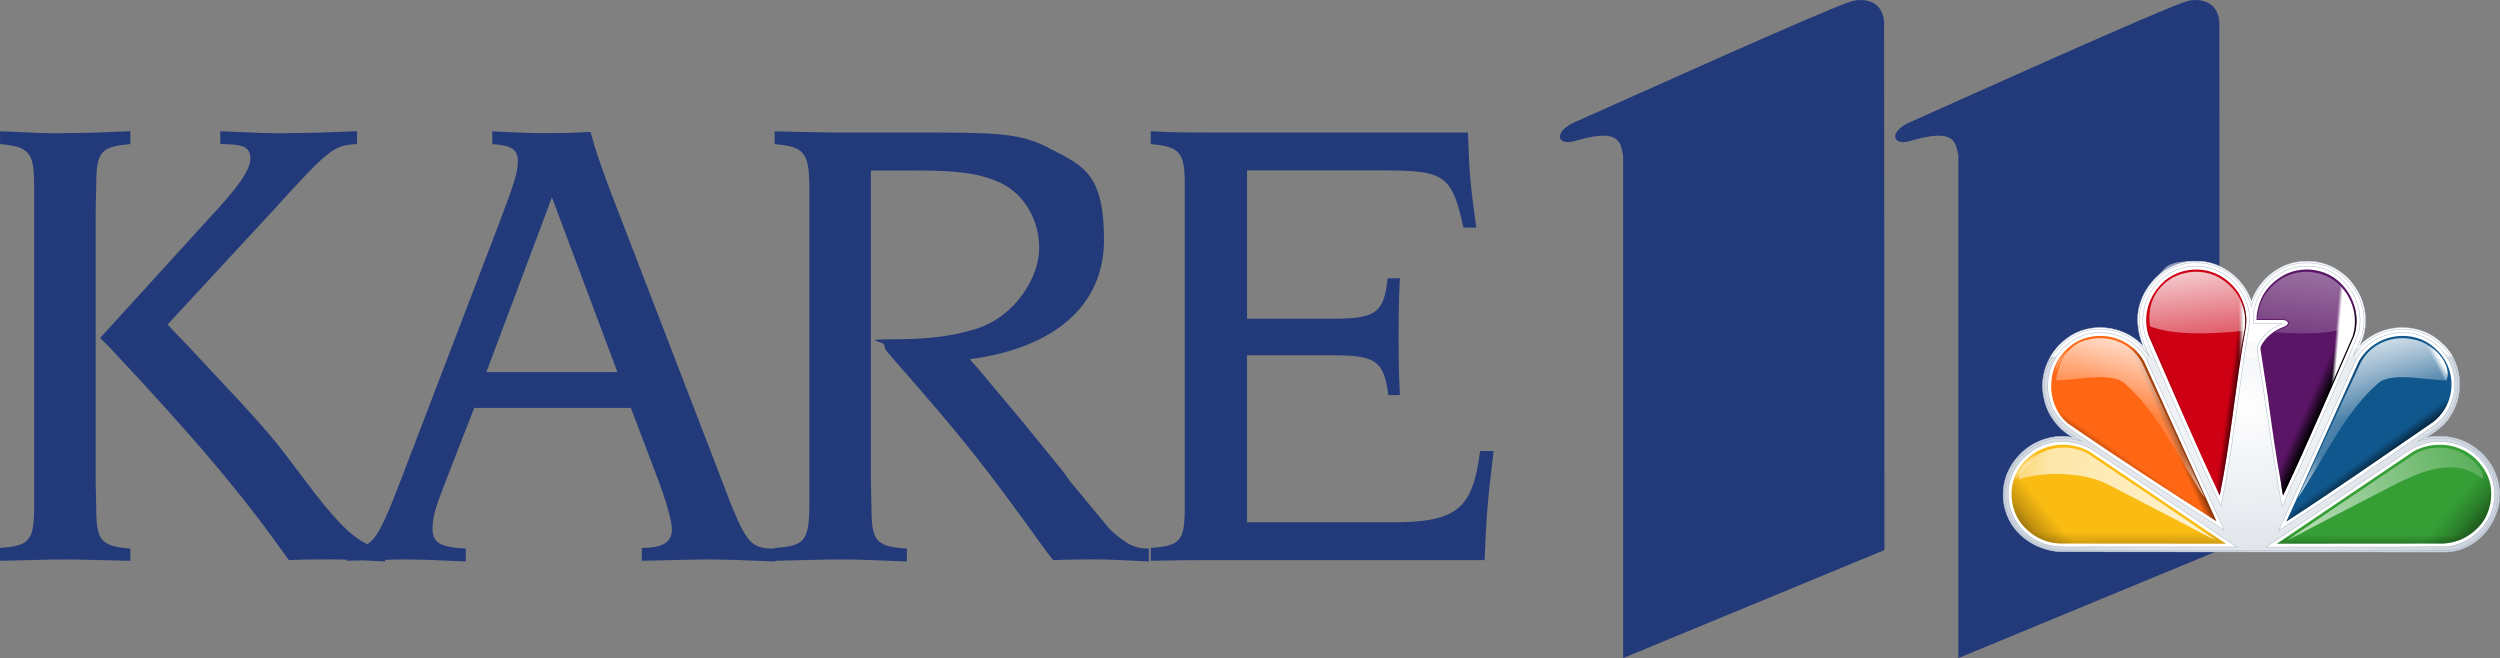 <?xml version="1.0" encoding="UTF-8"?>
<svg id="svg2985" xmlns="http://www.w3.org/2000/svg" version="1.1" xmlns:cc="http://creativecommons.org/ns#" xmlns:dc="http://purl.org/dc/elements/1.1/" xmlns:inkscape="http://www.inkscape.org/namespaces/inkscape" xmlns:rdf="http://www.w3.org/1999/02/22-rdf-syntax-ns#" xmlns:sodipodi="http://sodipodi.sourceforge.net/DTD/sodipodi-0.dtd" xmlns:svg="http://www.w3.org/2000/svg" xmlns:xlink="http://www.w3.org/1999/xlink" viewBox="0 0 3752.7 987.8">
  <rect x="0" y="0" width="3752.7" height="987.8" fill="#808080" stroke="none"/>
  <!-- Generator: Adobe Illustrator 29.1.0, SVG Export Plug-In . SVG Version: 2.1.0 Build 142)  -->
  <defs>
    <style>
      .st0 {
        fill: #ce0014;
      }

      .st1 {
        fill: url(#linear-gradient2);
      }

      .st2 {
        fill: url(#linear-gradient19);
        opacity: .8;
      }

      .st2, .st3, .st4, .st5, .st6, .st7, .st8, .st9 {
        isolation: isolate;
      }

      .st3 {
        fill: url(#linear-gradient26);
      }

      .st3, .st5, .st6, .st8 {
        opacity: .7;
      }

      .st10 {
        fill: url(#linear-gradient10);
      }

      .st11 {
        fill: #ff6714;
      }

      .st4 {
        fill: url(#radial-gradient);
      }

      .st4, .st7 {
        opacity: .5;
      }

      .st12 {
        fill: url(#linear-gradient21);
      }

      .st5 {
        fill: url(#linear-gradient20);
      }

      .st13 {
        fill: url(#linear-gradient27);
      }

      .st14, .st15, .st9 {
        fill: #fff;
      }

      .st16 {
        fill: url(#linear-gradient1);
      }

      .st17 {
        fill: url(#linear-gradient9);
      }

      .st18 {
        fill: url(#linear-gradient23);
      }

      .st19 {
        fill: url(#linear-gradient8);
      }

      .st20 {
        fill: url(#linear-gradient11);
      }

      .st21, .st22 {
        fill: none;
      }

      .st6 {
        fill: url(#linear-gradient18);
      }

      .st23 {
        fill: url(#linear-gradient16);
      }

      .st24 {
        fill: url(#linear-gradient24);
      }

      .st25 {
        fill: url(#linear-gradient22);
      }

      .st26 {
        fill: url(#linear-gradient29);
      }

      .st27 {
        fill: url(#linear-gradient12);
      }

      .st28 {
        fill: #fabc13;
      }

      .st29 {
        fill: url(#linear-gradient28);
      }

      .st7 {
        fill: url(#linear-gradient30);
      }

      .st22 {
        stroke-width: .6px;
      }

      .st22, .st15 {
        stroke: #9caabd;
        stroke-miterlimit: 8.3;
      }

      .st30 {
        fill: url(#linear-gradient7);
      }

      .st31 {
        fill: url(#linear-gradient4);
      }

      .st8 {
        fill: url(#linear-gradient25);
      }

      .st15 {
        stroke-width: .6px;
      }

      .st32 {
        fill: url(#linear-gradient14);
      }

      .st33 {
        fill: url(#linear-gradient5);
      }

      .st34 {
        fill: url(#linear-gradient3);
      }

      .st35 {
        fill: url(#linear-gradient15);
      }

      .st36 {
        fill: url(#linear-gradient17);
      }

      .st37 {
        fill: url(#linear-gradient6);
      }

      .st38 {
        fill: #359e35;
      }

      .st39 {
        fill: url(#linear-gradient13);
      }

      .st40 {
        fill: url(#linear-gradient);
      }

      .st41 {
        fill: #10578d;
      }

      .st42 {
        fill: #5a1566;
      }

      .st43 {
        fill: #233a7a;
      }

      .st9 {
        opacity: .5;
      }
    </style>
    <radialGradient id="radial-gradient" cx="1663" cy="249.1" fx="1663" fy="249.1" r="160.7" gradientTransform="translate(2798.2 -3216.9) rotate(90) scale(2.3 -2.3)" gradientUnits="userSpaceOnUse">
      <stop offset="0" stop-color="#fff"/>
      <stop offset="1" stop-color="#9caabd"/>
    </radialGradient>
    <linearGradient id="linear-gradient" x1="1413.2" y1="451.3" x2="1406.2" y2="454.3" gradientTransform="translate(-1814.9 -954.1) scale(3.6 3.5)" gradientUnits="userSpaceOnUse">
      <stop offset="0" stop-color="#000"/>
      <stop offset="1" stop-color="#000" stop-opacity="0"/>
    </linearGradient>
    <linearGradient id="linear-gradient1" x1="1072" y1="1013.5" x2="1077" y2="1014.2" gradientTransform="translate(908.3 2933.5) scale(2.3 -2.3)" gradientUnits="userSpaceOnUse">
      <stop offset="0" stop-color="#000"/>
      <stop offset="1" stop-color="#000" stop-opacity="0"/>
    </linearGradient>
    <linearGradient id="linear-gradient2" x1="1119.2" y1="1006.3" x2="1110.7" y2="1010.1" gradientTransform="translate(908.3 2933.5) scale(2.3 -2.3)" gradientUnits="userSpaceOnUse">
      <stop offset="0" stop-color="#000"/>
      <stop offset="1" stop-color="#000" stop-opacity="0"/>
    </linearGradient>
    <linearGradient id="linear-gradient3" x1="1053.7" y1="1038.7" x2="1057.2" y2="1038.7" gradientTransform="translate(939.9 2984.9) scale(2.3 -2.3)" gradientUnits="userSpaceOnUse">
      <stop offset="0" stop-color="#fff"/>
      <stop offset="1" stop-color="#fff" stop-opacity="0"/>
    </linearGradient>
    <linearGradient id="linear-gradient4" x1="1471.5" y1="451.7" x2="1476.6" y2="454.1" gradientTransform="translate(-1814.9 -954.1) scale(3.6 3.5)" gradientUnits="userSpaceOnUse">
      <stop offset="0" stop-color="#000"/>
      <stop offset="1" stop-color="#000" stop-opacity="0"/>
    </linearGradient>
    <linearGradient id="linear-gradient5" x1="1386.3" y1="512.4" x2="1386.3" y2="500.8" gradientTransform="translate(-1814.9 -954.1) scale(3.6 3.5)" gradientUnits="userSpaceOnUse">
      <stop offset="0" stop-color="#000"/>
      <stop offset=".5" stop-color="#000" stop-opacity=".2"/>
      <stop offset="1" stop-color="#000" stop-opacity="0"/>
    </linearGradient>
    <linearGradient id="linear-gradient6" x1="1496.8" y1="510.4" x2="1496.8" y2="502.1" gradientTransform="translate(-1814.9 -954.1) scale(3.6 3.5)" gradientUnits="userSpaceOnUse">
      <stop offset="0" stop-color="#000"/>
      <stop offset=".6" stop-color="#000" stop-opacity=".2"/>
      <stop offset="1" stop-color="#000" stop-opacity="0"/>
    </linearGradient>
    <linearGradient id="linear-gradient7" x1="1383.3" y1="476.8" x2="1389.6" y2="468" gradientTransform="translate(-1814.9 -954.1) scale(3.6 3.5)" gradientUnits="userSpaceOnUse">
      <stop offset="0" stop-color="#000"/>
      <stop offset="1" stop-color="#000" stop-opacity="0"/>
    </linearGradient>
    <linearGradient id="linear-gradient8" x1="1405.6" y1="443.6" x2="1411.4" y2="441.2" gradientTransform="translate(-1814.9 -954.1) scale(3.6 3.5)" gradientUnits="userSpaceOnUse">
      <stop offset="0" stop-color="#000"/>
      <stop offset="1" stop-color="#000" stop-opacity="0"/>
    </linearGradient>
    <linearGradient id="linear-gradient9" x1="981.2" y1="1038.7" x2="987.5" y2="1038.7" gradientTransform="translate(939.9 2984.9) scale(2.3 -2.3)" gradientUnits="userSpaceOnUse">
      <stop offset="0" stop-color="#fff"/>
      <stop offset="1" stop-color="#fff" stop-opacity="0"/>
    </linearGradient>
    <linearGradient id="linear-gradient10" x1="1127.8" y1="1012.9" x2="1125.5" y2="1013.1" gradientTransform="translate(908.3 2933.5) scale(2.3 -2.3)" gradientUnits="userSpaceOnUse">
      <stop offset="0" stop-color="#fff"/>
      <stop offset="1" stop-color="#fff" stop-opacity="0"/>
    </linearGradient>
    <linearGradient id="linear-gradient11" x1="1438.4" y1="438.8" x2="1433.8" y2="438.2" gradientTransform="translate(-1814.9 -954.1) scale(3.6 3.5)" gradientUnits="userSpaceOnUse">
      <stop offset="0" stop-color="#000"/>
      <stop offset="1" stop-color="#000" stop-opacity="0"/>
    </linearGradient>
    <linearGradient id="linear-gradient12" x1="1439.7" y1="436.9" x2="1437.7" y2="436.9" gradientTransform="translate(-1814.9 -954.1) scale(3.6 3.5)" gradientUnits="userSpaceOnUse">
      <stop offset="0" stop-color="#fff"/>
      <stop offset="1" stop-color="#fff" stop-opacity="0"/>
    </linearGradient>
    <linearGradient id="linear-gradient13" x1="1022.6" y1="1118.3" x2="1034.2" y2="1018" gradientTransform="translate(908.3 2933.5) scale(2.3 -2.3)" gradientUnits="userSpaceOnUse">
      <stop offset="0" stop-color="#fff"/>
      <stop offset="1" stop-color="#fff" stop-opacity="0"/>
    </linearGradient>
    <linearGradient id="linear-gradient14" x1="1346" y1="522.4" x2="1377.9" y2="497.1" gradientTransform="translate(-1814.9 -954.1) scale(3.6 3.5)" gradientUnits="userSpaceOnUse">
      <stop offset="0" stop-color="#000"/>
      <stop offset=".5" stop-color="#000" stop-opacity=".2"/>
      <stop offset=".7" stop-color="#000" stop-opacity="0"/>
      <stop offset="1" stop-color="#000" stop-opacity="0"/>
    </linearGradient>
    <linearGradient id="linear-gradient15" x1="1537.1" y1="522.4" x2="1505.2" y2="497.1" gradientTransform="translate(-1814.9 -954.1) scale(3.6 3.5)" gradientUnits="userSpaceOnUse">
      <stop offset="0" stop-color="#000"/>
      <stop offset=".5" stop-color="#000" stop-opacity=".2"/>
      <stop offset=".7" stop-color="#000" stop-opacity="0"/>
      <stop offset="1" stop-color="#000" stop-opacity="0"/>
    </linearGradient>
    <linearGradient id="linear-gradient16" x1="1497.7" y1="473.6" x2="1492.8" y2="467" gradientTransform="translate(-1814.9 -954.1) scale(3.6 3.5)" gradientUnits="userSpaceOnUse">
      <stop offset="0" stop-color="#000"/>
      <stop offset="1" stop-color="#000" stop-opacity="0"/>
    </linearGradient>
    <linearGradient id="linear-gradient17" x1="1360.3" y1="429" x2="1362.5" y2="430.2" gradientTransform="translate(-1814.9 -954.1) scale(3.6 3.5)" gradientUnits="userSpaceOnUse">
      <stop offset="0" stop-color="#fff"/>
      <stop offset="1" stop-color="#fff" stop-opacity="0"/>
    </linearGradient>
    <linearGradient id="linear-gradient18" x1="2273" y1="974.7" x2="2275.5" y2="972.6" gradientTransform="translate(8975.7 2935.4) rotate(-180) scale(2.3)" gradientUnits="userSpaceOnUse">
      <stop offset="0" stop-color="#fff"/>
      <stop offset="1" stop-color="#fff" stop-opacity="0"/>
    </linearGradient>
    <linearGradient id="linear-gradient19" x1="2398" y1="924.2" x2="2233" y2="978.2" gradientTransform="translate(8971.9 2933.5) rotate(-180) scale(2.3)" gradientUnits="userSpaceOnUse">
      <stop offset="0" stop-color="#fff" stop-opacity=".8"/>
      <stop offset="1" stop-color="#fff" stop-opacity="0"/>
    </linearGradient>
    <linearGradient id="linear-gradient20" x1="943.5" y1="944.5" x2="884.7" y2="944.8" gradientTransform="translate(908.3 2933.5) scale(2.3 -2.3)" gradientUnits="userSpaceOnUse">
      <stop offset="0" stop-color="#fff" stop-opacity=".8"/>
      <stop offset="1" stop-color="#fff" stop-opacity="0"/>
    </linearGradient>
    <linearGradient id="linear-gradient21" x1="993.8" y1="1075.5" x2="988.3" y2="1003.4" gradientTransform="translate(908.3 2933.5) scale(2.3 -2.3)" gradientUnits="userSpaceOnUse">
      <stop offset="0" stop-color="#fff"/>
      <stop offset="1" stop-color="#fff" stop-opacity="0"/>
    </linearGradient>
    <linearGradient id="linear-gradient22" x1="1110" y1="1070.7" x2="992.2" y2="991" gradientTransform="translate(908.5 2933.5) scale(2.3 -2.3)" gradientUnits="userSpaceOnUse">
      <stop offset="0" stop-color="#fff"/>
      <stop offset="1" stop-color="#fff" stop-opacity="0"/>
    </linearGradient>
    <linearGradient id="linear-gradient23" x1="2338.2" y1="1075.5" x2="2332.7" y2="1003.4" gradientTransform="translate(8971 2933.5) rotate(-180) scale(2.3)" gradientUnits="userSpaceOnUse">
      <stop offset="0" stop-color="#fff"/>
      <stop offset="1" stop-color="#fff" stop-opacity="0"/>
    </linearGradient>
    <linearGradient id="linear-gradient24" x1="2454.4" y1="1070.7" x2="2336.6" y2="991" gradientTransform="translate(8971 2933.5) rotate(-180) scale(2.3)" gradientUnits="userSpaceOnUse">
      <stop offset="0" stop-color="#fff"/>
      <stop offset="1" stop-color="#fff" stop-opacity="0"/>
    </linearGradient>
    <linearGradient id="linear-gradient25" x1="928.5" y1="974.7" x2="931.1" y2="972.6" gradientTransform="translate(903.8 2935.4) scale(2.3 -2.3)" gradientUnits="userSpaceOnUse">
      <stop offset="0" stop-color="#fff"/>
      <stop offset="1" stop-color="#fff" stop-opacity="0"/>
    </linearGradient>
    <linearGradient id="linear-gradient26" x1="1053.4" y1="923.7" x2="888.7" y2="978.4" gradientTransform="translate(908.3 2933.5) scale(2.3 -2.3)" gradientUnits="userSpaceOnUse">
      <stop offset="0" stop-color="#fff" stop-opacity=".8"/>
      <stop offset="1" stop-color="#fff" stop-opacity="0"/>
    </linearGradient>
    <linearGradient id="linear-gradient27" x1="1522.8" y1="429" x2="1520.5" y2="430.2" gradientTransform="translate(-1814.9 -954.1) scale(3.6 3.5)" gradientUnits="userSpaceOnUse">
      <stop offset="0" stop-color="#fff"/>
      <stop offset="1" stop-color="#fff" stop-opacity="0"/>
    </linearGradient>
    <linearGradient id="linear-gradient28" x1="2291.5" y1="494.2" x2="2275" y2="472.5" gradientTransform="translate(11694.2 -954.1) rotate(-180) scale(3.6 -3.5)" gradientUnits="userSpaceOnUse">
      <stop offset="0" stop-color="#fff"/>
      <stop offset="1" stop-color="#fff" stop-opacity="0"/>
    </linearGradient>
    <linearGradient id="linear-gradient29" x1="1426.3" y1="494.5" x2="1409.2" y2="472.3" gradientTransform="translate(-1814.9 -954.1) scale(3.6 3.5)" gradientUnits="userSpaceOnUse">
      <stop offset="0" stop-color="#fff"/>
      <stop offset="1" stop-color="#fff" stop-opacity="0"/>
    </linearGradient>
    <linearGradient id="linear-gradient30" x1="2367.1" y1="1118.3" x2="2378.6" y2="1018" gradientTransform="translate(8970.9 2933.5) rotate(-180) scale(2.3)" gradientUnits="userSpaceOnUse">
      <stop offset="0" stop-color="#fff"/>
      <stop offset="1" stop-color="#fff" stop-opacity="0"/>
    </linearGradient>
  </defs>
  <sodipodi:namedview id="namedview2987" bordercolor="#666666" borderopacity="1" fit-margin-bottom="0" fit-margin-left="0" fit-margin-right="0" fit-margin-top="0" gridtolerance="10" guidetolerance="10" inkscape:current-layer="g3230" inkscape:cx="824.6509" inkscape:cy="1313.5551" inkscape:pageopacity="0" inkscape:pageshadow="2" inkscape:window-height="1017" inkscape:window-maximized="1" inkscape:window-width="1920" inkscape:window-x="-8" inkscape:window-y="-8" inkscape:zoom="0.23554849" objecttolerance="10" pagecolor="#ffffff" showgrid="false"/>
  <g id="g3230">
    <polygon class="st21" points="-5.6 -2.3 -4.6 -2.3 -5.6 -1.3 -5.6 -2.3"/>
    <polygon class="st21" points="-7.6 -4.3 -8.6 -4.3 -7.6 -5.3 -7.6 -4.3"/>
    <path id="path2535" class="st43" d="M144.5,762.7l-.9-38.5v-408.7l.9-38.5c0-49.2,6.8-56.9,51.2-60.7v-19.3c-43.4,1.9-76.2,2.8-97.3,2.8-22.3,1-55-.9-98.3-2.8v19.3c43.4,3.8,51.1,12.5,51.1,60.7v485.7C51.1,811.9,43.4,819.6,0,822.5v19.3c43.4-.9,76.1-2,97.3-2s55,1.1,98.4,2v-18.3c-44.4-3.9-51.2-11.5-51.2-60.7" inkscape:connector-curvature="0"/>
    <polygon class="st21" points="-5.6 -2.3 -4.6 -2.3 -5.6 -1.3 -5.6 -2.3"/>
    <polygon class="st21" points="-7.6 -4.3 -8.6 -4.3 -7.6 -5.3 -7.6 -4.3"/>
    <path id="path2537" class="st43" d="M1696.6,817.8c-6.7-4-12.5-7.8-18.3-12.6-7.7-5.8-14.5-12.5-20.2-20.2-5.8-6.8-23.2-28-52-62.7l-8.7-12.5-62.6-77-64.6-77.1-14.4-16.4c129.1-17.4,201.4-82,201.4-179.3s-29.9-110.8-79-135.9c-39.5-21.2-68.5-25.1-168.7-25.1h-151.4l-60.7-1-34.6-.9v19.3c44.3,3.8,51.1,12.5,52.1,60.7v485.7c-1,49.2-7.7,56.9-52.1,59.7v1c-37.5-.1-43.5-7.7-78.8-101.2l-168.6-437.5c-17.4-47.3-20.3-55.9-29-86.8-31.8,1.9-55.9,1.9-71.4,1.9s-42.4-.9-76.1-2.8v19.3c28.9,1.9,38.5,7.7,38.5,26s-8.7,40.5-27,89.7l-149.4,390.2c-23.2,60.4-34.3,85-49.5,94.6-24.7-11.3-50.9-38.6-92.7-94.6l-29.9-39.5c-13.5-18.3-36.6-45.3-71.3-82.9-48.2-51-78-83.9-90.6-96.4-3.9-3.9-8.7-8.7-15.4-16.4l156.1-168.7c86.7-95.4,92.6-100.2,128.2-102.1v-19.3c-45.3,1.9-79.1,2.8-102.2,2.8-23.1,1-57.8-.9-103.1-2.8v19.3c35.6,0,45.2,4.8,45.2,22.1s-20.2,44.3-57.9,84.9l-167.6,184,14.5,14.5c131.1,139.8,198.5,219.8,268.8,319,28-1.1,49.2-1.1,64.6-1.1s14.6.3,22.7.5v1.5c8.3-.1,16-.4,23.5-.5,9.5.4,20.5.9,33.8,1.6v-2.4c12.1-.3,22.8-.6,31.4-.6,20.2,0,50.1,1.1,89.6,3v-19.3c-37.5-1.9-50-8.6-50-29.8s7.7-39.6,22.1-77.2l40.5-104.1h235.2l39.5,104.1c12.6,32.8,22.1,65.5,22.1,78,0,19.3-13.5,28-45.2,28v19.3c44.3-.9,78-2,100.2-2s55.9,1.1,100.2,3v-1c43.8-1,76.2-2,98.2-2s54.9,1.1,99.3,3v-19.3c-46.3-2.9-53.1-11.5-53.1-60.7l-.9-38.5V255.9h65.6c64.6,0,96.4,3.9,128.3,18.3,35.6,16.4,58.7,54.9,58.7,98.3s-35.7,103-95.5,121.4c-34.7,10.6-70.4,15.4-123.4,15.4s-13.5,2.9-13.5,8.7,2.9,8.6,15.4,23.1c103.1,117.6,134,156.1,227.4,286.2l10.6,13.5c27.9-1.1,49.1-1.1,62.6-1.1,20.2,0,41.5,1.1,81,3v-19.3c-13.4,0-19.2-1.9-27.9-5.7M730.1,558.5l98.4-262.2,98.3,262.2h-196.6Z" inkscape:connector-curvature="0"/>
    <polygon class="st21" points="-5.6 -2.3 -4.6 -2.3 -5.6 -1.3 -5.6 -2.3"/>
    <polygon class="st21" points="-7.6 -4.3 -8.6 -4.3 -7.6 -5.3 -7.6 -4.3"/>
    <path id="path2539" class="st43" d="M1871.9,784h209.2c105.1,1,129.1-17.3,140.7-107h20.2c-8.7,73.2-10.6,91.6-13.5,163.8h-404.8c-36.7,0-53.9,0-96.3.9v-19.3c44.2-2.9,51-10.6,51-59.7v-485.7c0-48.2-6.8-56.9-51-60.7v-19.3c36.6,1.9,49.1,1.9,89.5,1.9h386.6c1.9,62.7,3.8,79,12.5,142.7h-19.3c-17.3-79-28-85.8-120.5-85.8h-204.3v222.6h129.1c64.6,0,76.2-8.7,82-60.7h18.3c-1.9,39.4-1.9,68.3-1.9,87.6s0,49.2,1.9,87.7h-17.3c-6.7-51-18.4-59.7-83-59.7h-129.1v250.6" inkscape:connector-curvature="0"/>
    <polygon class="st21" points="-5.6 -2.3 -4.6 -2.3 -5.6 -1.3 -5.6 -2.3"/>
    <polygon class="st21" points="-7.6 -4.3 -8.6 -4.3 -7.6 -5.3 -7.6 -4.3"/>
    <path id="path2541" class="st43" d="M3331.8,825.7l-392.1,162.1V234.2c-4-22.5-6.6-42-72.4-22.6-27.1,8-32.6-13.7-.5-28.1,87.6-38.9,367.1-165.3,414.1-181.1,17.1-5.7,47.8-3.1,50.5,30.2l.4,793.1" inkscape:connector-curvature="0"/>
    <polygon class="st21" points="-5.6 -2.3 -4.6 -2.3 -5.6 -1.3 -5.6 -2.3"/>
    <polygon class="st21" points="-7.6 -4.3 -8.6 -4.3 -7.6 -5.3 -7.6 -4.3"/>
    <path id="path2543" class="st43" d="M2828.7,825.7l-392.2,162.1V234.2c-3.9-22.5-6.5-42-72.4-22.6-27.2,8-32.6-13.7-.5-28.1,87.6-38.9,367.2-165.3,414.2-181.1,17.1-5.7,47.8-3.1,50.4,30.2l.5,793.1" inkscape:connector-curvature="0"/>
    <g id="g2359">
      <path id="path4770" class="st14" d="M3296,392c-50.3-1.3-93.3,48.5-86.6,98.1,1,10.1,3.8,19.7,7.4,29.1-28.3-31.1-81-37.4-114.7-11-27.2,19.9-41.8,55.8-34.1,89,4.7,25,21.2,46.8,43.3,59.3-31.3-6.1-64.4,6.6-84.2,31.2-18.5,21.3-25.2,52.1-16.6,79.1,10.8,38.1,50.5,62.7,89.4,61.5,191,0,381.9.6,572.9.4,34.8-1.1,64.7-27.7,75.1-60,12.7-34.5-2.1-74.9-31.4-95.9-20.7-16.1-48.3-21.1-73.8-16.3,13.8-9,28-18.2,36.1-32.9,22.2-33.8,16.8-84-14.9-110-27.5-25.8-72.1-29-103.9-9.3-6.5,3.9-12.6,8.6-17.8,14,14.4-28,10.7-63.3-7.7-88.6-16.7-24.7-46.4-39.8-76.4-37.5-35.2,1-66.7,26.8-78.5,59.4-12.1-34.3-46.5-60.8-83.6-59.5h0Z" inkscape:connector-curvature="0" sodipodi:nodetypes="ccccccccccccccccccccc"/>
      <path id="path5266" class="st4" d="M3077.7,535.7c-7.2,11.7-11.7,29.5-11.7,43.1s3.7,30.7,11.4,44c7.7,13.4,19.6,25.7,33.7,33.5,0,0-6.4-1.4-15.6-1.4-46.1,0-88.8,38.3-88.8,87.1s41.9,86.4,91.5,86.4l241.1.3h160.2s171.6,0,171.6,0c32.9,0,57.9-22.4,71-46.5,7.2-13.3,10.3-28.9,10.3-38,0-33.4-17.5-57.8-35.9-71.6-14.1-10-31.8-17.9-56.4-17.9s-17.2,1.7-17.2,1.7c12.7-8.2,23.7-16,30.7-25.1,7.1-9.3,12.6-20.4,15.6-31.1,2.4-8.4,3.1-16.9,3.1-22.8,0-20.6-6.2-33.6-10.3-41.7l-28.9-11.6-112-.2-164.6-9.8-254.5,8-44.3,13.6Z" inkscape:connector-curvature="0" sodipodi:nodetypes="ccccccccccsccccssccccccc"/>
      <path id="path5313" class="st9" d="M3077.5,535.9h604.5c-5.8-11.3-17-23-31.1-32.1-13.1-7.9-29.1-12.1-45.2-12.1s-43.1,6.5-63.3,26.2c6.3-12.8,8.5-27.6,8.5-34.2,0-22.7-5.8-41-22.1-61.2-15.5-16.9-35.6-30.6-66-30.6-44.6,0-73.3,32.2-83.4,59.5-9.8-27.6-38-59.5-83.6-59.5s-43.6,9.4-59.5,24.7-27.6,38.7-27.6,62.3,8.1,40,8.1,40c-17.6-17.5-38.1-27.3-65.8-27.3s-60.6,21.6-73.5,44.3h0Z" inkscape:connector-curvature="0" sodipodi:nodetypes="ccccccccccccccc"/>
      <path id="path4160" class="st15" d="M3094.1,662.7c-43.7,0-83.7,40.4-79.4,84.7,2,36.9,33,68.7,69.6,72.7,25.1,2.3,50.4,0,75.6.9,65.9,0,131.9.1,197.8.1-71.6-47.9-142.4-96.9-214.3-144.2-14.2-10.2-34-14.5-49.2-14.2Z" inkscape:connector-curvature="0" sodipodi:nodetypes="ccccccc"/>
      <path id="path4190" class="st15" d="M3662.1,662.7c-23.6-.8-45.2,11.1-63.2,25.2-65.8,44.4-131.6,88.9-197.5,133.3,90.7-.4,181.5.5,272.2-.7,36.8-3.9,69-35.7,70.8-73.1,3.6-40-28.6-77.7-67.8-83.5-4.8-.8-9.7-1.2-14.5-1.1h0Z" inkscape:connector-curvature="0"/>
      <path id="path4172" class="st15" d="M3295,399.6c-39.2-.3-73.7,32.7-77.8,71.3-2.9,19.5,2.6,33,12.3,57.1,34.1,78,67.8,155,104.4,231.9,18.3-88.2,26.6-178.2,41.5-267,.9-5.4,1.5-9.4,1.5-14-.6-34.6-25.2-67-58.5-76.2-7.6-2.1-15.5-3.2-23.5-3h0Z" inkscape:connector-curvature="0" sodipodi:nodetypes="cccccccc"/>
      <path id="path4178" class="st15" d="M3460,399.6c-41.6.4-78,38.1-77.8,79.6v6h41.3c1.4,0,3.2.5.2,1.7-14,5.9-27.1,15.9-33.5,29.8-1.9,4.2-1.8,5.1-1.5,7.9,2.3,24.9,7.9,49.3,11,74.1,8,51.1,14.7,102.5,24.3,153.3l1.9,8.4,5.2-11.7c8.8-22,20.1-43.4,29.5-65.4,25.4-56.6,50.4-113.5,74.6-170.6,2.4-5.6,5.5-13.3,6.1-17.1,8.3-42.1-21.7-88.8-65.1-95-5.4-.9-10.8-1.4-16.3-1.1h0Z" inkscape:connector-curvature="0" sodipodi:nodetypes="cccccccccccccccc"/>
      <path id="path4184" class="st15" d="M3606.2,499.2c-20.5-.3-40.3,8.2-55.1,22-9.9,9.3-12.6,14.8-21.5,33.9-36.4,80.4-72.7,160.9-109.2,241.3,77.1-49.9,152.9-101.6,228.2-154.2,9.4-6.4,12.8-9.2,17.8-14.9,21.5-24.7,25-64.2,6.3-91.8-14.2-22.2-39.8-37-66.5-36.3Z" inkscape:connector-curvature="0" sodipodi:nodetypes="cscccccc"/>
      <path id="path4166" class="st15" d="M3151,499.3c-40.9-.4-76.9,36.5-77,77.2-1.4,28.9,12.4,54.2,39.9,71.9,74,50.7,149.2,99.4,224.9,147.5-38.6-84.1-75.9-168.9-115-252.7-1.9-4.5-4.1-8.6-6.8-12.2-15.2-20.2-40.5-32.4-65.9-31.6Z" inkscape:connector-curvature="0" sodipodi:nodetypes="ccccccc"/>
      <path id="path3348-8" class="st0" d="M3299.1,404.6c-20-.6-40.3,6.7-54.3,21.2-20.2,20.2-28.6,49.8-19.6,78.1,35.3,80.1,69.3,160.8,106.8,240,16.7-82.9,23.8-168.8,39.1-252.4,2.8-18.3-1.8-34.9-9.5-49.5-8.4-14-21.9-25.5-36.1-31.6-8.3-3.6-17.3-5.5-26.4-5.8h0Z" inkscape:connector-curvature="0"/>
      <path id="path3352-7" class="st11" d="M3218.2,542.1l108.9,240.4c-74.5-47.5-150.9-97.1-223-146.9-22.4-18.6-29.8-49.5-22.2-77.8,5.7-21.2,23.4-41,44.4-48.9,34.5-12.6,73.5.8,91.9,33.2" inkscape:connector-curvature="0"/>
      <path id="path4015-8" class="st40" d="M3218.2,542.1l108.9,240.4c-74.5-47.5-150.9-97.1-223-146.9-22.4-18.6-29.8-49.5-22.2-77.8,5.7-21.2,23.4-41,44.4-48.9,34.5-12.6,73.5.8,91.9,33.2" inkscape:connector-curvature="0"/>
      <path id="path3356-7" class="st28" d="M3025.9,712.3c-11.4,23.3-7,55.2,9.3,75,16.1,19,37.7,29.3,63,28.6l243.1.2-203.6-137.5c-19.9-12.4-50.1-14.7-71.9-4.7-16.8,6.3-32.5,22.3-39.8,38.3" inkscape:connector-curvature="0"/>
      <path id="path6968-9" class="st42" d="M3460.1,404.6c-9.1.3-18.2,2.2-26.5,5.8-14.2,6.2-27.6,17.6-36.1,31.6-6.1,11.5-10.2,24.4-10.3,38.3h38.1c7,0,9,2.7,9,5-.2,2.3-4,4.4-6.3,5.3-.8.3-1.6.6-2.4.9-16.1,6.3-27.4,18.9-31.8,28.1v.3c-.4.6-.5,1.3-.6,2,0,.8,0,1.5,0,2.2v.8c0,0,0,.1,0,.2l.4,2.2,1.4,9.1,9.9,63.9h0c0,.6,0,1,.1,1.4.2,1.4.4,2.7.6,4.1v.4c5.5,40.2,11.1,80.3,18.5,119.8,0,.2,0,.3,0,.5l1.5,10c.5,2.4.9,4.8,1.4,7.2,0,0,0,0,0-.1,37.4-79.1,71.4-159.8,106.7-239.8,9-28.3.6-57.9-19.6-78.2-14-14.5-34.3-21.7-54.3-21.1h0Z" inkscape:connector-curvature="0" sodipodi:nodetypes="ccccccccccccccccccccccccccccccccccc"/>
      <path id="path3162-2" class="st16" d="M3460,404.6c-9.1.3-18.2,2.2-26.5,5.8-14.2,6.2-27.6,17.6-36.1,31.6-6.1,11.5-10.2,24.4-10.3,38.3h38.1c5.1.9,10.3,3.4,8.8,6.4,0,0,0,0,0,0,0,0,0,.1-.1.2-.2.3-.4.6-.7.9-.2.2-.5.4-.8.7-.5.4-1.1.7-1.9,1.1,0,0,0,0,0,0-.7.3-1.5.7-2.4,1-.8.3-1.6.6-2.4.9-16.1,6.3-27.4,18.9-31.8,28.1v.3c-.4.6-.5,1.3-.6,2,0,.8,0,1.5,0,2.2v.8c0,0,0,.1,0,.2l.4,2.2,1.4,9.1,9.9,64.1c.2,1.8.5,3.6.7,5.4l20.1,130.8c.5,2.4.9,4.8,1.4,7.2,0,0,0,0,0-.1,37.4-79.1,71.4-159.8,106.7-239.8,9-28.3.6-57.9-19.6-78.2-14-14.5-34.3-21.7-54.3-21.1h0Z" inkscape:connector-curvature="0"/>
      <path id="path3172-3" class="st1" d="M3460,404.6c-9.1.3-18.2,2.2-26.5,5.8-14.2,6.2-27.6,17.6-36.1,31.6-6.1,11.5-10.2,24.4-10.3,38.3l38-.9c5.4,0,10.4,4.2,8.8,7.2,0,0,0,0,0,0,0,0,0,.1-.1.2-.2.3-.4.6-.7.9-.2.2-.5.4-.8.7-.5.4-1.1.7-1.9,1.1,0,0,0,0,0,0-.7.3-1.5.7-2.4,1-.8.3-1.6.6-2.4.9-16.1,6.3-27.4,18.9-31.8,28.1v.3c-.4.6-.5,1.3-.6,2,0,.8,0,1.5,0,2.2v.8c0,0,0,.1,0,.2l.4,2.2,1.4,9.1,9.9,64.1c.2,1.8.5,3.6.7,5.4l20.1,130.8c.5,2.4.9,4.8,1.4,7.2,0,0,0,0,0-.1,37.4-79.1,71.4-159.8,106.7-239.8,9-28.3.6-57.9-19.6-78.2-14-14.5-34.3-21.7-54.3-21.1h0Z" inkscape:connector-curvature="0" sodipodi:nodetypes="ccccccccccccccccccccccccccccccc"/>
      <path id="path36476" class="st34" d="M3459,408c-8.9.3-17.7,2.1-25.8,5.7-13.9,6-27.1,17.3-35.3,31-5.5,10.4-9.3,21.9-9.9,34.3h38.7c13.2,3.6,11.8,9.3.7,13.7-15.9,5-25.6,17-33.6,30.1,11.7,72.3,18.8,145.9,33.1,217.2,36.6-77.4,70-156.5,104.5-234.9,8.8-27.7.6-56.6-19.2-76.5-13.7-14.2-33.7-21.3-53.2-20.7h0ZM3387.9,484.7c0,1.4,0,2.8.2,4.3v-4.3h-.2Z" inkscape:connector-curvature="0"/>
      <path id="path6970-1" class="st41" d="M3540.9,542.1l-108.9,240.8c73.4-47.5,148-100,221.4-150.2,22.4-18.6,31.4-46.6,23.9-74.9-5.7-21.2-23.4-41-44.4-48.9-34.5-12.6-73.5.8-91.9,33.2" inkscape:connector-curvature="0"/>
      <path id="path6972-5" class="st38" d="M3733.2,712.3c11.4,23.3,7,55.2-9.3,75-16.1,19-37.7,29.3-63,28.6l-243.1.2,203.6-137.5c19.9-12.4,50.1-14.7,71.9-4.7,16.8,6.3,32.5,22.3,39.8,38.3" inkscape:connector-curvature="0"/>
      <path id="path4494" class="st31" d="M3540.9,542.1l-108.9,240.8c73.4-47.5,148-100,221.4-150.2,22.4-18.6,31.4-46.6,23.9-74.9-5.7-21.2-23.4-41-44.4-48.9-34.5-12.6-73.5.8-91.9,33.2" inkscape:connector-curvature="0"/>
      <path id="path6981-8" class="st33" d="M3025.9,712.3c-11.4,23.3-7,55.2,9.3,75,16.1,19,37.7,29.3,63,28.6l243.1.2-203.6-137.5c-19.9-12.4-50.1-14.7-71.9-4.7-16.8,6.3-32.5,22.3-39.8,38.3" inkscape:connector-curvature="0"/>
      <path id="path7368-3" class="st37" d="M3733.2,712.3c11.4,23.3,7,55.2-9.3,75-16.1,19-37.7,29.3-63,28.6l-243.1.2,203.6-137.5c19.9-12.4,50.1-14.7,71.9-4.7,16.8,6.3,32.5,22.3,39.8,38.3" inkscape:connector-curvature="0"/>
      <path id="path3122-4" class="st30" d="M3218.2,542.1l108.9,240.4c-74.5-47.5-150.9-97.1-223-146.9-22.4-18.6-29.8-49.5-22.2-77.8,5.7-21.2,23.4-41,44.4-48.9,34.5-12.6,73.5.8,91.9,33.2" inkscape:connector-curvature="0"/>
      <path id="path3458-3" class="st19" d="M3361.6,442.1c7.7,14.5,12.2,31.1,9.5,49.4-15.3,83.6-22.4,169.5-39.1,252.4-37.4-79.1-71.5-159.9-106.8-240-9-28.3-.6-57.9,19.6-78.1,20.4-21.1,54.2-26.9,80.8-15.3,14.2,6.2,27.6,17.6,36.1,31.6" inkscape:connector-curvature="0"/>
      <path id="path36466" class="st17" d="M3360.1,444.7c7.5,14.2,12,30.5,9.3,48.4-15,81.8-21.9,165.9-38.3,247-36.6-77.4-70-156.5-104.5-234.9-8.8-27.7-.6-56.6,19.1-76.5,20-20.7,53-26.3,79.1-15,13.9,6,27,17.3,35.3,31" inkscape:connector-curvature="0"/>
      <path id="path4529-6" class="st10" d="M3459,408c-8.9.3-17.7,2.1-25.8,5.7-13.9,6-27.1,17.3-35.3,31-5.5,10.4-9.3,21.9-9.9,34.3h38.7c13.2,3.6,11.8,9.3.7,13.7-15.9,5-25.6,17-33.6,30.1,11.7,72.3,18.8,145.9,33.1,217.2,36.6-77.4,70-156.5,104.5-234.9,8.8-27.7.6-56.6-19.2-76.5-13.7-14.2-33.7-21.3-53.2-20.7h0ZM3387.9,484.7c0,1.4,0,2.8.2,4.3v-4.3h-.2Z" inkscape:connector-curvature="0"/>
      <path id="path3468-8" class="st20" d="M3361.6,442.1c7.7,14.5,12.2,31.1,9.5,49.4-15.3,83.6-22.4,169.5-39.1,252.4-37.4-79.1-71.5-159.9-106.8-240-9-28.3-.6-57.9,19.6-78.1,20.4-21.1,54.2-26.9,80.8-15.3,14.2,6.2,27.6,17.6,36.1,31.6" inkscape:connector-curvature="0"/>
      <path id="path4471-7" class="st27" d="M3360.1,444.7c7.5,14.2,12,30.5,9.3,48.4-15,81.8-21.9,165.9-38.3,247-36.6-77.4-70-156.5-104.5-234.9-8.8-27.7-.6-56.6,19.1-76.5,20-20.7,53-26.3,79.1-15,13.9,6,27,17.3,35.3,31" inkscape:connector-curvature="0"/>
      <path id="path4487-7" class="st39" d="M3293.6,408c-17.8.7-35.4,7.8-47.9,20.7-16.4,16.5-21.9,38.4-18.3,61.2,30,11.5,77.5,13.5,141.2,6.6h.1c.2-1.2.4-2.3.6-3.5,2.7-17.9-1.8-34.2-9.3-48.4-8.3-13.7-21.4-24.9-35.3-31-9.8-4.2-20.5-6.1-31.2-5.7Z" inkscape:connector-curvature="0"/>
      <path id="path6995-6" class="st32" d="M3025.9,712.3c-11.4,23.3-7,55.2,9.3,75,16.1,19,37.7,29.3,63,28.6l243.1.2-203.6-137.5c-19.9-12.4-50.1-14.7-71.9-4.7-16.8,6.3-32.5,22.3-39.8,38.3" inkscape:connector-curvature="0"/>
      <path id="path7390-9" class="st35" d="M3733.1,712.3c11.4,23.3,6.9,55.2-9.3,75-16.1,19-37.7,29.3-63,28.6l-243.1.2,203.6-137.5c19.9-12.4,50.1-14.7,71.9-4.7,16.8,6.3,32.5,22.3,39.8,38.3" inkscape:connector-curvature="0"/>
      <path id="path3462-5" class="st23" d="M3540.9,542.1l-108.9,240.8c73.4-47.5,148-100,221.4-150.2,22.4-18.6,31.4-46.6,23.9-74.9-5.7-21.2-23.4-41-44.4-48.9-34.5-12.6-73.5.8-91.9,33.2" inkscape:connector-curvature="0"/>
      <path id="path4079-0" class="st36" d="M3152.6,507.6c-10.6,0-27.6,3.5-36.8,9.3-20.4,11.5-37,35.5-29.2,54.4h-3.5c31.5-.6,79.6-12.1,102.8,1.2,52.2,41.8,89.5,125.7,123.9,174.7l-94.4-202.7c-14.3-26.2-37.9-37-62-37h-.8Z" inkscape:connector-curvature="0"/>
      <path id="path4075-6" class="st6" d="M3665.2,673.8c10.6-.1,26.9,2.2,32.9,4.5,18.1,7.9,37.6,33.5,35.6,43-37-11.7-95.6-11.1-132.4,6.8-57,29.4-115.6,59.9-164.6,85.4,57.4-39.8,128.5-87.2,190.8-129.3,10.5-6.6,24.2-10.2,37.8-10.4h0Z" inkscape:connector-curvature="0"/>
      <path id="path3693-9" class="st2" d="M3661.4,671.9c10.6-.1,21.1,1.8,30.1,5.9,17.9,8.5,30.1,21.1,34.6,32.2,1.1,2.2.9,7.1,1.7,9.4-38.3-30.8-81-17.7-130.4,6.6-57,29.4-115.6,59.9-164.6,85.4,57.4-39.8,128.5-87.2,190.8-129.3,10.6-6.6,24.2-10.2,37.8-10.4h0Z" inkscape:connector-curvature="0"/>
      <path id="path3626-4" class="st5" d="M3098.2,671.9c-10.6-.1-21.1,1.8-30.1,5.9-19.2,7.4-41.7,31.4-37.3,41.5,37-11.7,94.5-11.1,131.4,6.8,57,29.4,115.6,59.9,164.6,85.4-57.4-39.8-128.5-87.2-190.8-129.3-10.5-6.6-24.2-10.2-37.8-10.4h0Z" inkscape:connector-curvature="0"/>
      <path id="path3924-5" class="st12" d="M3152.4,507.6c-8,0-25.5,2.6-34.7,8.5-17.1,11.5-23.1,21.3-29.2,43-1.1,4.1-1.8,8.1-2.2,12.3l.4-.4c31.5-.6,75.8-11.7,99,1.7,52.2,41.8,89.5,125.7,123.9,174.7l-94.4-202.7c-14.3-26.2-38.8-37-62.9-37h0Z" inkscape:connector-curvature="0"/>
      <path id="path3960-1" class="st25" d="M3152.6,507.6c-8,0-25.5,2.6-34.7,8.5-17.1,11.5-23.1,21.3-29.2,43-1.1,4.1-1.8,8.1-2.2,12.3l.4-.4c31.5-.6,75.8-11.7,99,1.7,52.2,41.8,89.5,125.7,123.9,174.7l-94.4-202.7c-14.3-26.2-38.8-37-62.9-37h0Z" inkscape:connector-curvature="0"/>
      <path id="path3993-3" class="st18" d="M3606.3,507.6c8,0,25.5,2.6,34.7,8.5,17.1,11.5,23.1,21.3,29.2,43,1.1,4.1,1.8,8.1,2.2,12.3l-.4-.4c-31.5-.6-75.8-11.7-99,1.7-52.2,41.8-89.5,125.7-123.9,174.7l94.4-202.7c14.3-26.2,38.8-37,62.9-37h0Z" inkscape:connector-curvature="0"/>
      <path id="path4003-2" class="st24" d="M3606.3,507.6c8,0,25.5,2.6,34.7,8.5,17.1,11.5,23.1,21.3,29.2,43,1.1,4.1,1.8,8.1,2.2,12.3l-.4-.4c-31.5-.6-75.8-11.7-99,1.7-52.2,41.8-89.5,125.7-123.9,174.7l94.4-202.7c14.3-26.2,38.8-37,62.9-37h0Z" inkscape:connector-curvature="0"/>
      <path id="path4057-1" class="st8" d="M3093.8,673.8c-10.6-.1-26.9,2.2-32.9,4.5-18.1,7.9-37.6,33.5-35.6,43,37-11.7,95.6-11.1,132.4,6.8,57,29.4,115.6,59.9,164.6,85.4-57.4-39.8-128.5-87.2-190.8-129.3-10.5-6.6-24.2-10.2-37.8-10.4h0Z" inkscape:connector-curvature="0"/>
      <path id="path4045-8" class="st3" d="M3098.2,671.9c-10.6-.1-21.1,1.8-30.1,5.9-19.2,7.4-41.7,31.4-37.3,41.5,37-11.7,94.5-11.1,131.4,6.8,57,29.4,115.6,59.9,164.6,85.4-57.4-39.8-128.5-87.2-190.8-129.3-10.5-6.6-24.2-10.2-37.8-10.4h0Z" inkscape:connector-curvature="0"/>
      <path id="path4091-4" class="st13" d="M3606.2,507.6c10.6,0,27.6,3.5,36.8,9.3,20.4,11.5,37,35.5,29.2,54.4h3.5c-31.5-.6-79.6-12.1-102.8,1.2-52.2,41.8-89.5,125.7-123.9,174.7l94.4-202.7c14.3-26.2,37.9-37,62-37h.8s0,0,0,0Z" inkscape:connector-curvature="0"/>
      <path id="path4490" class="st29" d="M3606.2,507.6c8,0,25.5,2.6,34.7,8.5,17.1,11.5,23.1,21.3,29.2,43,1.1,4.1,1.8,8.1,2.2,12.3l-.4-.4c-31.5-.6-75.8-11.7-99,1.7-52.2,41.8-89.5,125.7-123.9,174.7l94.3-202.7c14.3-26.2,38.8-37,62.9-37h0Z" inkscape:connector-curvature="0"/>
      <path id="path4480" class="st26" d="M3152.6,507.6c-8,0-25.5,2.6-34.7,8.5-17.1,11.5-23.1,21.3-29.2,43-1.1,4.1-1.8,8.1-2.2,12.3l.4-.4c31.5-.6,75.8-11.7,99,1.7,52.2,41.8,89.5,125.7,123.9,174.7l-94.4-202.7c-14.3-26.2-38.8-37-62.9-37h0Z" inkscape:connector-curvature="0"/>
      <path id="path4689" class="st22" d="M3297.2,394.5c-.7,0-1.5,0-2.2,0-46.4-.6-86.2,43.4-83.5,89.3.7,12.9,2.5,24,14.8,51.8.9,2-3.2-5.2-2.5-3.3-.9-1.8.2.8-.6-1-15.2-23-42.2-37-69.6-37.1-.9,0-1.8,0-2.7,0-47.2-.7-87.3,45.4-81.9,92.1,1.7,24.7,14.7,48.5,35,62.3l20.1,13.6c-10.4-3.3-21.4-4.8-32.2-4.4-47.4.7-89.4,47.4-81.8,94.9,4.9,42.4,42.7,73.2,88.5,73.2l568.9.6c55.6,0,82.4-51.1,82.4-83.3,0-4-.2-8-.9-12-5.6-43.3-48-77.1-91.4-73.6-9.6.2-21.8,2.4-27.6,4.5,0,0,19.1-13,27.5-18.8,9.4-6.2,16.4-16.3,21-24,7.1-11.9,10.8-25.8,11.3-39.7.7-22-6.9-44.2-22.9-59.6-15.6-16.2-37.9-26.4-60.6-25.7-29.6-.5-59.1,15.9-74.1,41.1,3.6-8.4,7.9-18,11.2-26.6,2.6-6.5,3.7-11.3,4.6-18.1,6-45.4-30.1-92.4-76.6-95.6-3.8-.4-7.6-.5-11.4-.4-37.8.2-71.1,29.7-80.4,65.4-9.2-36.6-43.7-66.2-82.3-65.5h0Z" inkscape:connector-curvature="0" sodipodi:nodetypes="sccscccccccccccccccccsccccccccs"/>
      <path id="path4744" class="st7" d="M3461,408c-9.3.1-18.7,2-27.2,5.7-13.9,6-27,17.3-35.3,31-5.5,10.4-9.3,21.9-9.9,34.4h38.2c7.6,0,9,4.3,9,6.4,0,3.8-7.8,7.1-11.7,8.4-3.5,1.2-6.7,2.9-9.7,4.9,51.5,3.9,90.7,1.2,116.8-8.8,3.7-22.8-1.9-44.8-18.3-61.2-12.5-12.9-30.1-20-47.9-20.7-1.3,0-2.7,0-4,0h0Z" inkscape:connector-curvature="0" sodipodi:nodetypes="cccccsccccccc"/>
      <path id="path4762" class="st22" d="M3296,392c-50.3-1.3-93.3,48.5-86.6,98.1,1,10.1,3.8,19.7,7.4,29.1-28.3-31.1-81-37.4-114.7-11-27.2,19.9-41.8,55.8-34.1,89,4.7,25,21.2,46.8,43.3,59.3-31.3-6.1-64.4,6.6-84.2,31.2-18.5,21.3-25.2,52.1-16.6,79.1,10.8,38.1,50.5,62.7,89.4,61.5,191,0,381.9.6,572.9.4,34.8-1.1,64.7-27.7,75.1-60,12.7-34.5-2.1-74.9-31.4-95.9-20.7-16.1-48.3-21.1-73.8-16.3,13.8-9,28-18.2,36.1-32.9,22.2-33.8,16.8-84-14.9-110-27.5-25.8-72.1-29-103.9-9.3-6.5,3.9-12.6,8.6-17.8,14,14.4-28,10.7-63.3-7.7-88.6-16.7-24.7-46.4-39.8-76.4-37.5-35.2,1-66.7,26.8-78.5,59.4-12.1-34.3-46.5-60.8-83.6-59.5h0Z" inkscape:connector-curvature="0" sodipodi:nodetypes="ccccccccccccccccccccc"/>
    </g>
  </g>
</svg>